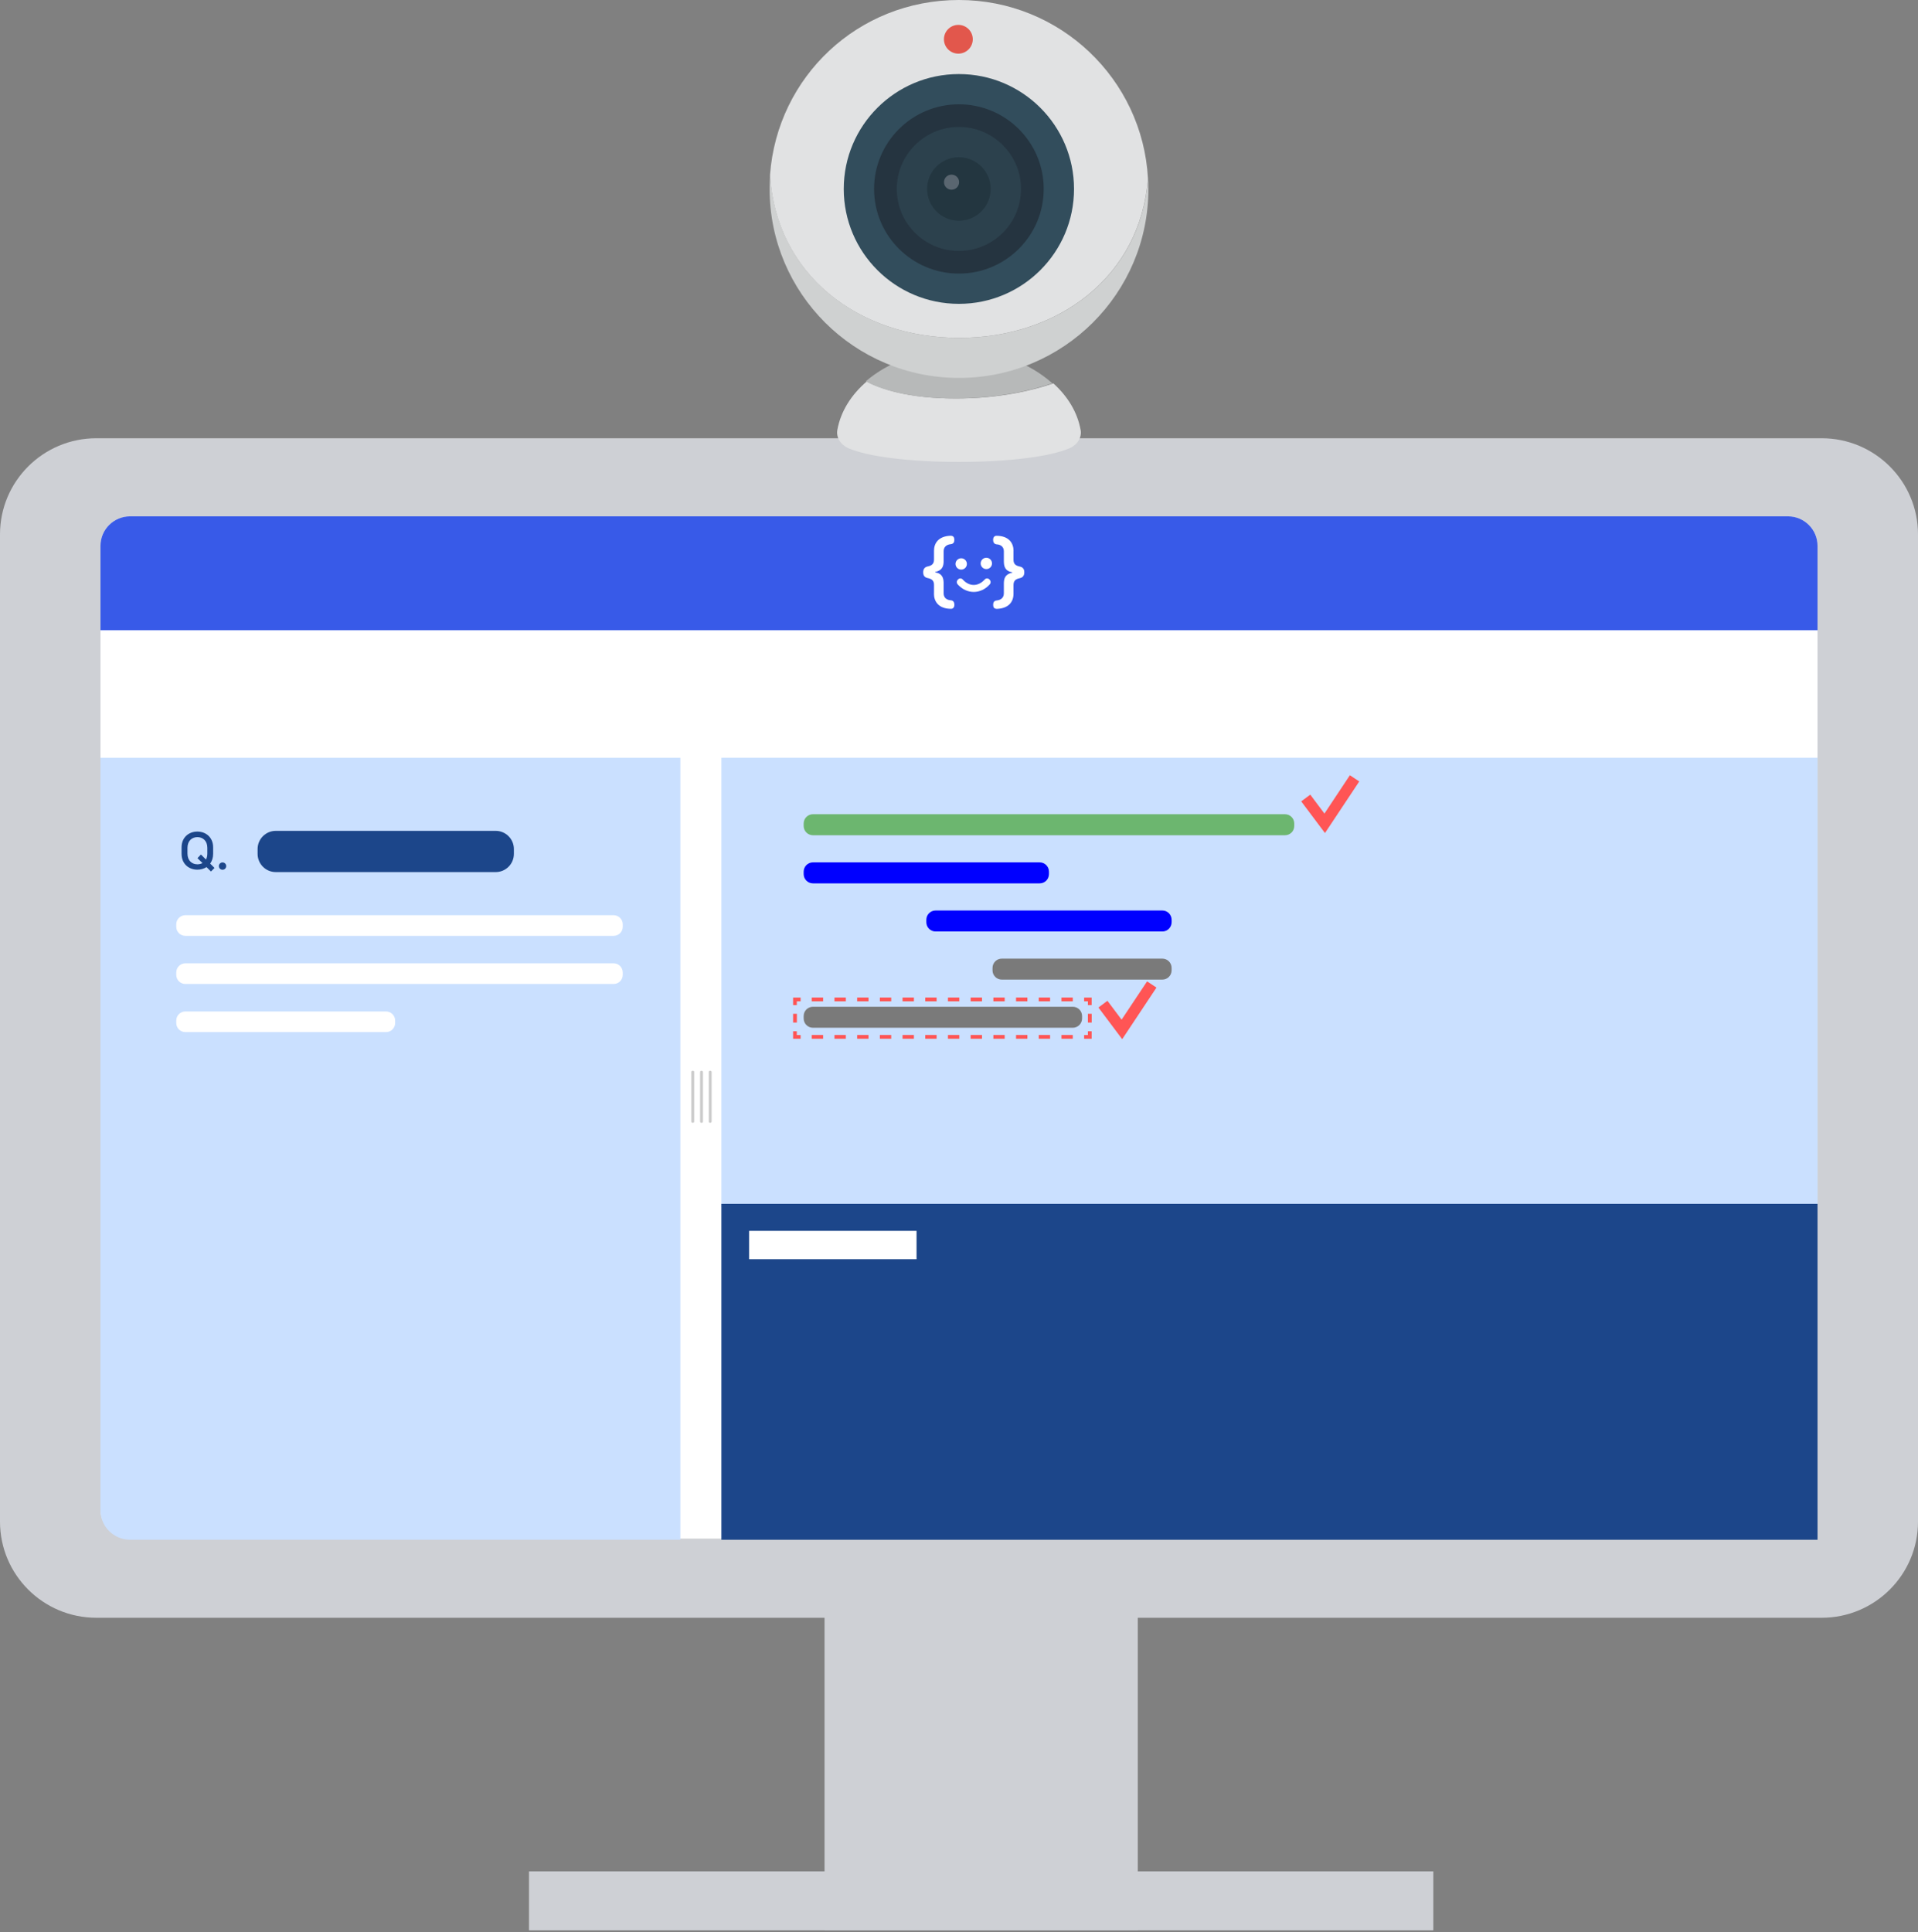 <svg width="136" height="137" viewBox="0 0 136 137" fill="none" xmlns="http://www.w3.org/2000/svg">
<rect x="0" y="0" width="136" height="137" fill="#808080" stroke="none"/>
<g clip-path="url(#clip0_484_7621)">
<path d="M129.169 31.072H6.831C3.059 31.072 0 34.124 0 37.888V107.884C0 111.648 3.059 114.7 6.831 114.7H129.169C132.941 114.7 136 111.648 136 107.884V37.888C136 34.124 132.941 31.072 129.169 31.072Z" fill="#CED0D5"/>
<path d="M80.677 113.027H58.465V136.861H80.677V113.027Z" fill="#CED0D5"/>
<path d="M101.633 132.68H37.51V136.861H101.633V132.68Z" fill="#CED0D5"/>
<path d="M126.78 36.609H9.221C8.063 36.609 7.125 37.545 7.125 38.7V106.995C7.125 108.149 8.063 109.085 9.221 109.085H126.78C127.937 109.085 128.875 108.149 128.875 106.995V38.7C128.875 37.545 127.937 36.609 126.78 36.609Z" fill="white"/>
<path d="M9.221 36.609H126.78C127.937 36.609 128.875 37.546 128.875 38.7V44.684H7.125V38.7C7.125 37.546 8.064 36.609 9.221 36.609Z" fill="#385AE8"/>
<path d="M71.864 39.059V39.694C71.864 39.999 72.036 40.112 72.321 40.171C72.488 40.209 72.631 40.305 72.631 40.577C72.631 40.848 72.484 40.953 72.321 40.99C72.015 41.053 71.864 41.175 71.864 41.484V42.107C71.864 42.646 71.541 43.136 70.695 43.169C70.489 43.169 70.422 43.056 70.422 42.88C70.422 42.705 70.485 42.592 70.686 42.571C70.967 42.538 71.181 42.387 71.181 42.061V41.379C71.181 41.024 71.26 40.71 71.78 40.602V40.577C71.244 40.48 71.181 40.146 71.181 39.761V39.088C71.181 38.766 70.959 38.615 70.686 38.595C70.489 38.582 70.418 38.444 70.418 38.268C70.418 38.13 70.489 37.988 70.653 37.988C71.545 37.988 71.868 38.515 71.868 39.059H71.864Z" fill="white"/>
<path d="M66.228 42.095V41.459C66.228 41.154 66.056 41.041 65.771 40.982C65.603 40.945 65.461 40.849 65.461 40.577C65.461 40.305 65.608 40.2 65.771 40.163C66.077 40.1 66.228 39.979 66.228 39.669V39.046C66.228 38.507 66.551 38.018 67.397 37.984C67.603 37.984 67.67 38.097 67.67 38.273C67.67 38.449 67.607 38.561 67.406 38.582C67.125 38.616 66.911 38.766 66.911 39.092V39.774C66.911 40.129 66.831 40.443 66.312 40.552V40.577C66.848 40.673 66.911 41.008 66.911 41.392V42.065C66.911 42.387 67.133 42.538 67.406 42.559C67.603 42.571 67.674 42.709 67.674 42.885C67.674 43.023 67.603 43.165 67.439 43.165C66.546 43.165 66.224 42.638 66.224 42.095H66.228Z" fill="white"/>
<path d="M68.156 40.385C68.379 40.385 68.559 40.205 68.559 39.983C68.559 39.762 68.379 39.582 68.156 39.582C67.934 39.582 67.754 39.762 67.754 39.983C67.754 40.205 67.934 40.385 68.156 40.385Z" fill="white"/>
<path d="M69.938 40.348C70.16 40.348 70.34 40.168 70.34 39.946C70.34 39.725 70.16 39.545 69.938 39.545C69.715 39.545 69.535 39.725 69.535 39.946C69.535 40.168 69.715 40.348 69.938 40.348Z" fill="white"/>
<path d="M69.823 41.087C69.358 41.602 68.729 41.602 68.264 41.087C68.05 40.849 67.698 41.2 67.912 41.438C68.549 42.145 69.538 42.145 70.175 41.438C70.389 41.2 70.037 40.849 69.823 41.087Z" fill="white"/>
<path d="M49.02 76.01V79.513C49.02 79.564 49.061 79.606 49.112 79.606H49.133C49.184 79.606 49.225 79.564 49.225 79.513V76.01C49.225 75.959 49.184 75.918 49.133 75.918H49.112C49.061 75.918 49.02 75.959 49.02 76.01Z" fill="#CCCCCC"/>
<path d="M49.641 76.013V79.517C49.641 79.568 49.682 79.609 49.733 79.609H49.754C49.805 79.609 49.846 79.568 49.846 79.517V76.013C49.846 75.963 49.805 75.921 49.754 75.921H49.733C49.682 75.921 49.641 75.963 49.641 76.013Z" fill="#CCCCCC"/>
<path d="M50.256 76.01V79.513C50.256 79.564 50.297 79.606 50.348 79.606H50.369C50.42 79.606 50.461 79.564 50.461 79.513V76.01C50.461 75.959 50.42 75.918 50.369 75.918H50.348C50.297 75.918 50.256 75.959 50.256 76.01Z" fill="#CCCCCC"/>
<path d="M128.876 53.725H51.152V85.574H128.876V53.725Z" fill="#CAE0FF"/>
<path d="M7.125 53.725H48.243V109.166H9.221C8.064 109.166 7.125 108.229 7.125 107.075V53.725Z" fill="#CAE0FF"/>
<path d="M128.876 85.352H51.152V109.169H128.876V85.352Z" fill="#1C468A"/>
<path d="M64.99 87.268H53.117V89.279H64.99V87.268Z" fill="white"/>
<path d="M91.114 57.73H57.644C57.281 57.73 56.986 58.024 56.986 58.387V58.563C56.986 58.925 57.281 59.219 57.644 59.219H91.114C91.478 59.219 91.772 58.925 91.772 58.563V58.387C91.772 58.024 91.478 57.73 91.114 57.73Z" fill="#6CB66F"/>
<path d="M73.721 61.143H57.644C57.281 61.143 56.986 61.437 56.986 61.799V61.975C56.986 62.337 57.281 62.631 57.644 62.631H73.721C74.085 62.631 74.379 62.337 74.379 61.975V61.799C74.379 61.437 74.085 61.143 73.721 61.143Z" fill="#0000FF"/>
<path d="M82.418 64.555H66.342C65.978 64.555 65.684 64.849 65.684 65.211V65.387C65.684 65.749 65.978 66.043 66.342 66.043H82.418C82.782 66.043 83.076 65.749 83.076 65.387V65.211C83.076 64.849 82.782 64.555 82.418 64.555Z" fill="#0000FF"/>
<path d="M82.418 67.967H71.035C70.672 67.967 70.377 68.261 70.377 68.623V68.799C70.377 69.162 70.672 69.455 71.035 69.455H82.418C82.781 69.455 83.076 69.162 83.076 68.799V68.623C83.076 68.261 82.781 67.967 82.418 67.967Z" fill="#7A7A7A"/>
<path d="M76.068 71.379H57.644C57.281 71.379 56.986 71.673 56.986 72.035V72.211C56.986 72.574 57.281 72.868 57.644 72.868H76.068C76.432 72.868 76.726 72.574 76.726 72.211V72.035C76.726 71.673 76.432 71.379 76.068 71.379Z" fill="#7A7A7A"/>
<path d="M35.147 58.908H19.556C18.844 58.908 18.266 59.485 18.266 60.196V60.543C18.266 61.254 18.844 61.831 19.556 61.831H35.147C35.86 61.831 36.438 61.254 36.438 60.543V60.196C36.438 59.485 35.86 58.908 35.147 58.908Z" fill="#1C468A"/>
<path d="M43.512 64.889H13.143C12.787 64.889 12.498 65.177 12.498 65.533V65.708C12.498 66.064 12.787 66.352 13.143 66.352H43.512C43.868 66.352 44.157 66.064 44.157 65.708V65.533C44.157 65.177 43.868 64.889 43.512 64.889Z" fill="white"/>
<path d="M43.512 68.301H13.143C12.787 68.301 12.498 68.589 12.498 68.945V69.12C12.498 69.476 12.787 69.764 13.143 69.764H43.512C43.868 69.764 44.157 69.476 44.157 69.12V68.945C44.157 68.589 43.868 68.301 43.512 68.301Z" fill="white"/>
<path d="M27.372 71.713H13.143C12.787 71.713 12.498 72.001 12.498 72.357V72.532C12.498 72.888 12.787 73.176 13.143 73.176H27.372C27.729 73.176 28.018 72.888 28.018 72.532V72.357C28.018 72.001 27.729 71.713 27.372 71.713Z" fill="white"/>
<path d="M15.209 61.539L14.958 61.79L14.644 61.476C14.459 61.597 14.233 61.66 13.994 61.66C13.39 61.66 12.875 61.25 12.875 60.539V60.08C12.875 59.369 13.39 58.959 13.994 58.959C14.598 58.959 15.113 59.369 15.113 60.08V60.539C15.113 60.816 15.033 61.05 14.903 61.23L15.209 61.535V61.539ZM14.359 61.192L14.002 60.841L14.25 60.586L14.606 60.941C14.665 60.828 14.702 60.69 14.702 60.523V60.109C14.702 59.607 14.375 59.352 13.998 59.352C13.621 59.352 13.294 59.607 13.294 60.109V60.523C13.294 61.025 13.617 61.28 13.998 61.28C14.128 61.28 14.25 61.25 14.359 61.192Z" fill="#1C468A"/>
<path d="M15.52 61.406C15.52 61.264 15.633 61.147 15.779 61.147C15.926 61.147 16.039 61.264 16.039 61.406C16.039 61.548 15.926 61.665 15.779 61.665C15.633 61.665 15.52 61.552 15.52 61.406Z" fill="#1C468A"/>
<path d="M93.95 59.063L92.266 56.817L92.907 56.34L93.913 57.683L95.715 54.965L96.381 55.404L93.95 59.063Z" fill="#FF5555"/>
<path d="M79.572 73.678L77.887 71.432L78.524 70.956L79.53 72.294L81.336 69.58L82.002 70.019L79.572 73.678Z" fill="#FF5555"/>
<path d="M77.405 73.648H76.873V73.385H77.141V73.117H77.405V73.648Z" fill="#FF5555"/>
<path d="M76.068 73.647H75.264V73.379H76.068V73.647ZM74.459 73.647H73.654V73.379H74.459V73.647ZM72.85 73.647H72.045V73.379H72.85V73.647ZM71.24 73.647H70.436V73.379H71.24V73.647ZM69.631 73.647H68.826V73.379H69.631V73.647ZM68.021 73.647H67.217V73.379H68.021V73.647ZM66.412 73.647H65.607V73.379H66.412V73.647ZM64.803 73.647H63.998V73.379H64.803V73.647ZM63.193 73.647H62.389V73.379H63.193V73.647ZM61.584 73.647H60.779V73.379H61.584V73.647ZM59.975 73.647H59.17V73.379H59.975V73.647ZM58.365 73.647H57.56V73.379H58.365V73.647Z" fill="#FF5555"/>
<path d="M56.769 73.648H56.236V73.117H56.5V73.385H56.769V73.648Z" fill="#FF5555"/>
<path d="M56.505 71.879H56.236V72.498H56.505V71.879Z" fill="#FF5555"/>
<path d="M56.5 71.26H56.236V70.728H56.769V70.992H56.5V71.26Z" fill="#FF5555"/>
<path d="M76.068 70.992H75.264V70.725H76.068V70.992ZM74.459 70.992H73.654V70.725H74.459V70.992ZM72.85 70.992H72.045V70.725H72.85V70.992ZM71.24 70.992H70.436V70.725H71.24V70.992ZM69.631 70.992H68.826V70.725H69.631V70.992ZM68.021 70.992H67.217V70.725H68.021V70.992ZM66.412 70.992H65.607V70.725H66.412V70.992ZM64.803 70.992H63.998V70.725H64.803V70.992ZM63.193 70.992H62.389V70.725H63.193V70.992ZM61.584 70.992H60.779V70.725H61.584V70.992ZM59.975 70.992H59.17V70.725H59.975V70.992ZM58.365 70.992H57.56V70.725H58.365V70.992Z" fill="#FF5555"/>
<path d="M77.405 71.26H77.141V70.992H76.873V70.728H77.405V71.26Z" fill="#FF5555"/>
<path d="M77.409 71.879H77.141V72.498H77.409V71.879Z" fill="#FF5555"/>
<path d="M76.621 30.474C76.399 29.232 75.707 28.099 74.693 27.183C73.255 27.672 70.896 28.253 67.782 28.253C64.366 28.253 62.422 27.555 61.458 27.045C60.355 27.99 59.609 29.173 59.375 30.478C59.278 31.009 59.593 31.527 60.15 31.774C61.554 32.389 64.542 32.748 68 32.748C71.457 32.748 74.446 32.389 75.85 31.774C76.403 31.532 76.722 31.009 76.625 30.478L76.621 30.474Z" fill="#E1E2E3"/>
<path d="M74.618 27.179C73.021 25.732 70.616 24.812 67.921 24.812C65.226 24.812 62.975 25.674 61.383 27.041C62.347 27.551 64.291 28.25 67.707 28.25C70.821 28.25 73.181 27.668 74.618 27.179Z" fill="#B7B9B9"/>
<path d="M68.017 23.956C60.85 23.956 54.996 19.427 54.61 12.373C54.585 12.712 54.572 13.055 54.572 13.398C54.572 20.799 60.586 26.795 68 26.795C75.414 26.795 81.429 20.794 81.429 13.398C81.429 13.147 81.42 12.9 81.408 12.653C80.884 19.573 75.088 23.956 68.017 23.956Z" fill="#CFD1D1"/>
<path d="M68.009 23.955C75.079 23.955 80.875 19.573 81.399 12.653C81.014 5.599 75.159 0 67.992 0C60.825 0 55.125 5.453 54.602 12.373C54.987 19.427 60.842 23.955 68.009 23.955Z" fill="#E1E2E3"/>
<path d="M67.992 21.543C72.501 21.543 76.156 17.896 76.156 13.397C76.156 8.899 72.501 5.252 67.992 5.252C63.483 5.252 59.828 8.899 59.828 13.397C59.828 17.896 63.483 21.543 67.992 21.543Z" fill="#324D5C"/>
<path d="M67.993 19.397C71.314 19.397 74.007 16.711 74.007 13.397C74.007 10.083 71.314 7.396 67.993 7.396C64.671 7.396 61.978 10.083 61.978 13.397C61.978 16.711 64.671 19.397 67.993 19.397Z" fill="#253440"/>
<path d="M67.993 17.791C70.425 17.791 72.397 15.824 72.397 13.397C72.397 10.97 70.425 9.002 67.993 9.002C65.56 9.002 63.588 10.97 63.588 13.397C63.588 15.824 65.56 17.791 67.993 17.791Z" fill="#2C414D"/>
<path d="M67.993 15.648C69.238 15.648 70.248 14.64 70.248 13.398C70.248 12.156 69.238 11.148 67.993 11.148C66.748 11.148 65.738 12.156 65.738 13.398C65.738 14.64 66.748 15.648 67.993 15.648Z" fill="#233640"/>
<path d="M67.472 13.451C67.768 13.451 68.008 13.212 68.008 12.916C68.008 12.62 67.768 12.381 67.472 12.381C67.176 12.381 66.936 12.62 66.936 12.916C66.936 13.212 67.176 13.451 67.472 13.451Z" fill="#5A6670"/>
<path d="M67.954 3.804C68.519 3.804 68.977 3.347 68.977 2.784C68.977 2.22 68.519 1.764 67.954 1.764C67.389 1.764 66.932 2.22 66.932 2.784C66.932 3.347 67.389 3.804 67.954 3.804Z" fill="#E2574C"/>
</g>
<defs>
<clipPath id="clip0_484_7621">
<rect width="136" height="137" fill="white"/>
</clipPath>
</defs>
</svg>
